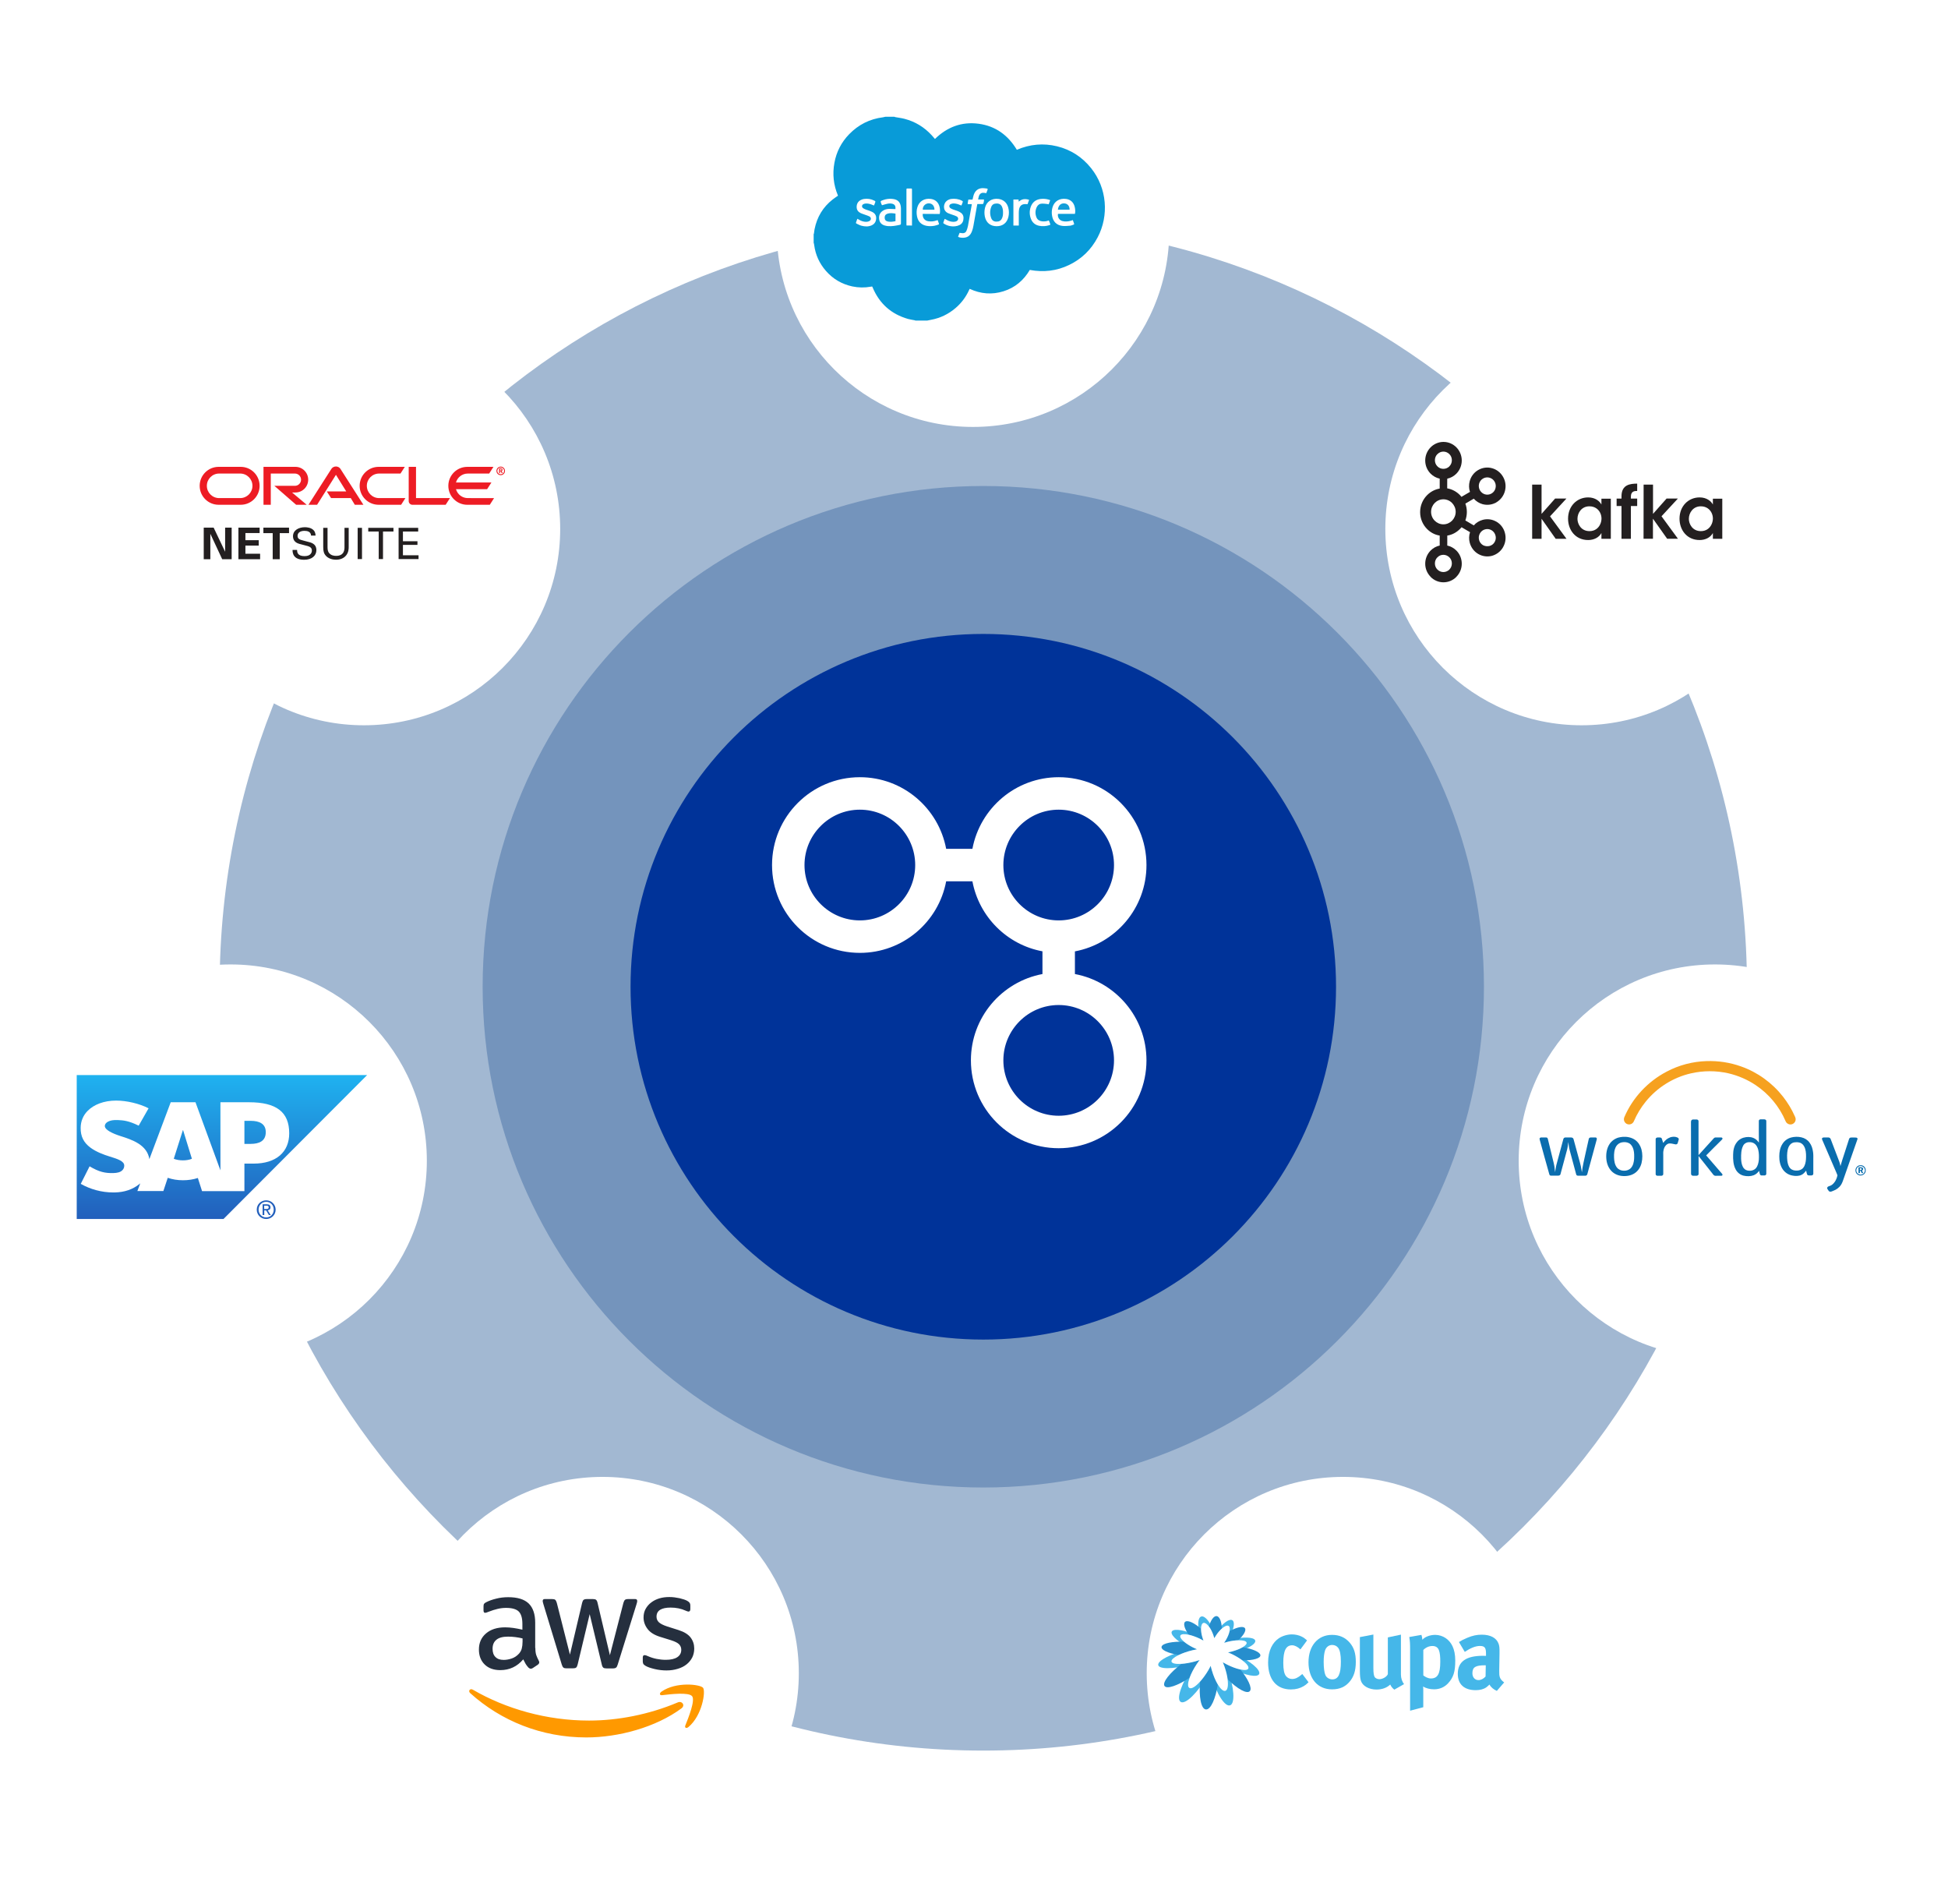 <?xml version="1.0" encoding="UTF-8"?> <svg xmlns="http://www.w3.org/2000/svg" width="568" height="555" viewBox="0 0 568 555" fill="none"><g filter="url(#filter0_d_1_1083)"><path d="M279.71 503.327C402.687 503.327 502.38 403.634 502.38 280.656C502.38 157.679 402.687 57.986 279.71 57.986C156.732 57.986 57.039 157.679 57.039 280.656C57.039 403.634 156.732 503.327 279.71 503.327Z" fill="#A2B8D2"></path></g><g filter="url(#filter1_d_1_1083)"><path d="M387.588 541C419.195 541 444.818 515.377 444.818 483.77C444.818 452.163 419.195 426.541 387.588 426.541C355.981 426.541 330.359 452.163 330.359 483.77C330.359 515.377 355.981 541 387.588 541Z" fill="white"></path></g><g filter="url(#filter2_d_1_1083)"><path d="M279.71 120.459C311.317 120.459 336.94 94.837 336.94 63.23C336.94 31.622 311.317 6 279.71 6C248.103 6 222.481 31.622 222.481 63.23C222.481 94.837 248.103 120.459 279.71 120.459Z" fill="white"></path></g><g filter="url(#filter3_d_1_1083)"><path d="M102.112 207.432C133.719 207.432 159.341 181.81 159.341 150.203C159.341 118.596 133.719 92.973 102.112 92.973C70.505 92.973 44.882 118.596 44.882 150.203C44.882 181.81 70.505 207.432 102.112 207.432Z" fill="white"></path></g><path d="M95.281 143.25H100.952L97.957 138.417L92.458 147.149H89.943L96.639 136.669C96.925 136.245 97.416 135.986 97.954 135.986C98.478 135.986 98.959 136.235 99.244 136.649L105.96 147.149H103.456L102.276 145.197H96.532L95.281 143.25ZM121.302 145.197V136.094H119.171V146.094C119.171 146.366 119.285 146.635 119.483 146.827C119.688 147.035 119.964 147.153 120.26 147.153H129.944L131.204 145.2L121.302 145.197ZM86.132 143.57C88.202 143.57 89.866 141.896 89.866 139.832C89.866 137.768 88.202 136.094 86.132 136.094H76.831V147.149H78.955V138.047H85.99C86.979 138.047 87.779 138.844 87.779 139.832C87.779 140.817 86.979 141.627 85.99 141.627L79.997 141.623L86.347 147.149H89.432L85.163 143.57H86.132ZM63.751 147.149H70.178C73.234 147.149 75.698 144.679 75.698 141.627C75.698 138.568 73.237 136.094 70.178 136.094H63.751C60.699 136.094 58.222 138.568 58.222 141.627C58.222 144.679 60.699 147.149 63.751 147.149ZM70.031 145.203H63.893C61.916 145.203 60.316 143.597 60.316 141.623C60.316 139.644 61.916 138.047 63.893 138.047H70.031C72.014 138.047 73.61 139.644 73.61 141.623C73.61 143.6 72.014 145.203 70.031 145.203ZM110.401 147.149H116.962L118.203 145.203H110.545C108.562 145.203 106.962 143.597 106.962 141.623C106.962 139.644 108.562 138.047 110.545 138.047H116.777L118.034 136.094H110.401C107.345 136.094 104.865 138.568 104.865 141.627C104.861 144.679 107.345 147.149 110.401 147.149ZM136.398 145.203C134.761 145.203 133.379 144.104 132.952 142.602H142.035L143.289 140.652H132.952C133.376 139.146 134.761 138.05 136.398 138.05H142.633L143.88 136.097H136.253C133.204 136.097 130.727 138.571 130.727 141.63C130.727 144.682 133.204 147.153 136.253 147.153H142.815L144.062 145.207L136.398 145.203ZM145.023 137.274C145.023 136.736 145.457 136.296 146.008 136.296C146.552 136.296 146.983 136.736 146.983 137.274C146.983 137.812 146.552 138.249 146.008 138.249C145.457 138.249 145.023 137.812 145.023 137.274ZM146.005 138.517C146.687 138.517 147.242 137.966 147.242 137.28C147.242 136.595 146.69 136.033 146.005 136.033C145.309 136.033 144.757 136.595 144.757 137.28C144.761 137.966 145.312 138.517 146.005 138.517ZM145.884 136.541C146.068 136.541 146.156 136.548 146.253 136.575C146.495 136.655 146.519 136.884 146.519 136.964C146.519 136.985 146.512 137.028 146.502 137.079C146.492 137.133 146.462 137.247 146.331 137.321C146.314 137.331 146.307 137.341 146.277 137.354L146.596 137.929H146.284L145.998 137.395H145.81V137.929H145.531V136.541H145.884ZM145.981 137.17C146.065 137.17 146.156 137.159 146.206 137.079C146.243 137.049 146.247 137.008 146.247 136.961C146.247 136.884 146.206 136.823 146.142 136.79C146.068 136.759 146.015 136.759 145.884 136.759H145.81V137.166L145.981 137.17Z" fill="#ED1C24"></path><path d="M65.644 160.844L62.309 153.845L62.299 153.818H59.405V163.022H61.331V155.61L64.78 162.998L64.79 163.022H67.547V153.818H65.644V160.844Z" fill="#231F20"></path><path d="M71.557 159.049H75.439V157.476H71.557V155.392H75.705V153.818H69.516V163.022H75.843V161.422H71.557V159.049Z" fill="#231F20"></path><path d="M76.8 153.818V155.419H79.513V163.022H81.567V155.419H84.276V153.818H76.8Z" fill="#231F20"></path><path d="M86.616 160.319C86.639 160.948 86.716 162.121 88.807 162.121C90.7 162.121 90.938 160.948 90.938 160.494C90.938 159.472 90.118 159.271 88.844 158.955C87.459 158.615 86.841 158.464 86.374 158.148C85.631 157.644 85.429 156.961 85.429 156.356C85.429 154.504 87.184 153.694 88.898 153.694C89.503 153.694 90.727 153.795 91.456 154.588C91.96 155.143 91.987 155.761 92.011 156.138H90.7C90.639 155.002 89.678 154.75 88.784 154.75C87.523 154.75 86.767 155.318 86.767 156.225C86.767 157.032 87.298 157.311 88.407 157.573C90.575 158.128 90.817 158.178 91.345 158.531C92.189 159.086 92.253 159.97 92.253 160.346C92.253 161.96 90.992 163.183 88.659 163.183C87.967 163.183 86.552 163.069 85.836 162.148C85.318 161.479 85.305 160.75 85.305 160.306H86.616V160.319V160.319Z" fill="#231F20"></path><path d="M95.503 153.875V159.512C95.503 160.484 95.718 160.887 95.907 161.153C96.475 161.909 97.355 162.047 97.987 162.047C100.448 162.047 100.448 160.117 100.448 159.462V153.875H101.671V159.486C101.671 159.98 101.658 160.998 100.925 161.909C100.031 163.032 98.643 163.17 97.987 163.17C97.13 163.17 95.618 162.931 94.774 161.717C94.498 161.314 94.246 160.786 94.246 159.422V153.875H95.503Z" fill="#231F20"></path><path d="M104.29 153.875H105.55V162.978H104.29V153.875Z" fill="#231F20"></path><path d="M110.428 162.978V154.948H107.376V153.875H114.727V154.948H111.675V162.978H110.428Z" fill="#231F20"></path><path d="M116.223 153.875H121.937V154.948H117.487V157.785H121.722V158.843H117.487V161.869H122.038V162.978H116.226L116.223 153.875Z" fill="#231F20"></path><g filter="url(#filter4_d_1_1083)"><path d="M496.049 391.611C527.656 391.611 553.279 365.988 553.279 334.381C553.279 302.774 527.656 277.152 496.049 277.152C464.442 277.152 438.819 302.774 438.819 334.381C438.819 365.988 464.442 391.611 496.049 391.611Z" fill="white"></path></g><g filter="url(#filter5_d_1_1083)"><path d="M63.23 391.611C94.837 391.611 120.459 365.988 120.459 334.381C120.459 302.774 94.837 277.152 63.23 277.152C31.622 277.152 6 302.774 6 334.381C6 365.988 31.622 391.611 63.23 391.611Z" fill="white"></path></g><g filter="url(#filter6_d_1_1083)"><path d="M457.167 207.432C488.774 207.432 514.396 181.81 514.396 150.203C514.396 118.596 488.774 92.973 457.167 92.973C425.56 92.973 399.937 118.596 399.937 150.203C399.937 181.81 425.56 207.432 457.167 207.432Z" fill="white"></path></g><g filter="url(#filter7_d_1_1083)"><path d="M171.69 541C203.297 541 228.92 515.377 228.92 483.77C228.92 452.163 203.297 426.541 171.69 426.541C140.083 426.541 114.461 452.163 114.461 483.77C114.461 515.377 140.083 541 171.69 541Z" fill="white"></path></g><g filter="url(#filter8_d_1_1083)"><path d="M279.71 426.636C360.332 426.636 425.69 361.279 425.69 280.656C425.69 200.034 360.332 134.676 279.71 134.676C199.088 134.676 133.73 200.034 133.73 280.656C133.73 361.279 199.088 426.636 279.71 426.636Z" fill="#7494BC"></path></g><g filter="url(#filter9_d_1_1083)"><path d="M279.71 383.51C336.514 383.51 382.564 337.461 382.564 280.656C382.564 223.851 336.514 177.802 279.71 177.802C222.905 177.802 176.855 223.851 176.855 280.656C176.855 337.461 222.905 383.51 279.71 383.51Z" fill="#003399"></path></g><path d="M313.426 283.95V277.343C325.315 275.109 334.289 264.697 334.289 252.183C334.289 238.042 322.835 226.569 308.693 226.569C296.18 226.569 285.768 235.562 283.534 247.451H275.885C273.652 235.562 263.239 226.569 250.726 226.569C236.584 226.569 225.111 238.042 225.111 252.183C225.111 266.325 236.584 277.779 250.726 277.779C263.239 277.779 273.652 268.805 275.885 256.916H283.534C285.484 267.272 293.624 275.412 303.961 277.324V283.95C292.072 286.184 283.098 296.596 283.098 309.11C283.098 323.252 294.552 334.724 308.693 334.724C322.835 334.724 334.289 323.252 334.289 309.11C334.289 296.596 325.315 286.184 313.426 283.95ZM250.726 268.313C241.828 268.313 234.577 261.081 234.577 252.183C234.577 243.286 241.828 236.035 250.726 236.035C259.623 236.035 266.855 243.286 266.855 252.183C266.855 261.081 259.623 268.313 250.726 268.313ZM292.564 252.183C292.564 243.286 299.796 236.035 308.693 236.035C317.591 236.035 324.823 243.286 324.823 252.183C324.823 261.081 317.591 268.313 308.693 268.313C299.796 268.313 292.564 261.081 292.564 252.183ZM308.693 325.259C299.796 325.259 292.564 318.008 292.564 309.11C292.564 300.212 299.796 292.981 308.693 292.981C317.591 292.981 324.823 300.212 324.823 309.11C324.823 318.008 317.591 325.259 308.693 325.259Z" fill="white"></path><path d="M22.371 313.405V355.359H65.166L107.042 313.405H22.371ZM73.97 339.211H71.265V347.234H58.914L57.689 343.402C56.388 343.836 54.908 344.066 53.351 344.066C51.743 344.066 50.238 343.81 48.911 343.351L47.635 347.209H40.056L40.898 344.96C40.796 345.037 40.694 345.139 40.592 345.216C38.703 346.723 36.33 347.566 33.421 347.618H32.987C29.619 347.618 26.327 346.698 23.545 345.114L26.123 340.003C28.904 341.664 30.665 342.022 33.013 341.971C34.238 341.945 35.131 341.715 35.692 341.128C36.05 340.77 36.228 340.31 36.228 339.825C36.254 338.496 34.365 337.883 32.043 337.167C30.155 336.58 28.037 335.788 26.378 334.561C24.413 333.105 23.469 331.291 23.52 328.736C23.545 326.87 24.234 325.184 25.51 323.881C27.348 321.99 30.308 320.84 33.855 320.84H33.88C36.917 320.84 40.643 321.709 43.322 323.089L40.439 328.148C37.504 326.717 36.024 326.589 34.34 326.513C31.839 326.385 30.588 327.279 30.563 328.225C30.537 329.4 32.911 330.473 35.156 331.188C38.55 332.262 42.888 333.718 43.552 337.908L49.779 321.326H57L64.273 341.179V321.326H72.618C80.58 321.326 84.331 324.162 84.331 330.371C84.331 335.89 80.478 339.211 73.97 339.211Z" fill="url(#paint0_linear_1_1083)"></path><path d="M53.326 329.451L50.672 337.806C51.463 338.113 52.382 338.266 53.351 338.266C54.295 338.266 55.188 338.113 55.954 337.806L53.377 329.426L53.326 329.451Z" fill="url(#paint1_linear_1_1083)"></path><path d="M73.103 326.743H71.265V333.463H73.103C75.552 333.463 77.492 332.645 77.492 330.065C77.517 327.56 75.552 326.743 73.103 326.743Z" fill="url(#paint2_linear_1_1083)"></path><path d="M78.87 351.961C78.87 351.348 78.513 351.067 77.772 351.067H76.573V354.21H77.058V352.855H77.594L78.41 354.21H78.946L78.053 352.83C78.513 352.779 78.87 352.523 78.87 351.961ZM77.032 352.447V351.476H77.67C78.002 351.476 78.334 351.552 78.334 351.936C78.334 352.421 77.977 352.447 77.568 352.447H77.032Z" fill="#225FBC"></path><path d="M77.619 349.917C76.114 349.917 74.863 351.067 74.863 352.625C74.863 354.209 76.114 355.359 77.619 355.359C79.099 355.359 80.375 354.209 80.375 352.625C80.35 351.067 79.099 349.917 77.619 349.917ZM77.619 354.899C76.369 354.899 75.399 353.928 75.399 352.625C75.399 351.348 76.369 350.351 77.619 350.351C78.844 350.351 79.814 351.322 79.814 352.625C79.814 353.954 78.844 354.899 77.619 354.899Z" fill="#225FBC"></path><path d="M156.1 480.431C156.1 481.273 156.19 481.956 156.351 482.456C156.532 482.956 156.76 483.504 157.079 484.095C157.193 484.276 157.238 484.459 157.238 484.617C157.238 484.846 157.102 485.072 156.806 485.301L155.371 486.258C155.166 486.394 154.962 486.463 154.779 486.463C154.55 486.463 154.324 486.35 154.095 486.144C153.776 485.803 153.503 485.438 153.276 485.074C153.048 484.687 152.821 484.255 152.57 483.73C150.794 485.824 148.563 486.871 145.877 486.871C143.965 486.871 142.44 486.326 141.325 485.233C140.209 484.14 139.641 482.683 139.641 480.863C139.641 478.928 140.324 477.358 141.712 476.174C143.099 474.991 144.943 474.398 147.289 474.398C148.063 474.398 148.859 474.466 149.701 474.58C150.543 474.693 151.408 474.876 152.319 475.08V473.419C152.319 471.688 151.955 470.482 151.249 469.776C150.521 469.07 149.292 468.728 147.538 468.728C146.742 468.728 145.923 468.819 145.081 469.025C144.239 469.23 143.42 469.48 142.623 469.799C142.259 469.957 141.985 470.05 141.827 470.095C141.668 470.14 141.553 470.163 141.462 470.163C141.143 470.163 140.985 469.935 140.985 469.457V468.342C140.985 467.977 141.03 467.704 141.143 467.545C141.257 467.386 141.462 467.226 141.781 467.067C142.578 466.658 143.535 466.316 144.65 466.043C145.766 465.746 146.949 465.61 148.201 465.61C150.909 465.61 152.889 466.226 154.165 467.454C155.417 468.683 156.055 470.55 156.055 473.055V480.429H156.1V480.431ZM146.859 483.891C147.61 483.891 148.384 483.755 149.203 483.481C150.022 483.207 150.751 482.707 151.366 482.024C151.73 481.592 152.004 481.114 152.14 480.567C152.276 480.021 152.368 479.361 152.368 478.587V477.63C151.708 477.471 151.002 477.334 150.275 477.243C149.548 477.152 148.84 477.107 148.134 477.107C146.609 477.107 145.494 477.403 144.743 478.017C143.991 478.63 143.627 479.497 143.627 480.635C143.627 481.705 143.901 482.501 144.469 483.047C145.014 483.615 145.813 483.889 146.859 483.889V483.891ZM165.137 486.348C164.728 486.348 164.454 486.28 164.273 486.12C164.091 485.984 163.931 485.665 163.795 485.233L158.444 467.637C158.308 467.182 158.238 466.886 158.238 466.728C158.238 466.363 158.42 466.159 158.784 466.159H161.015C161.447 466.159 161.744 466.227 161.902 466.388C162.083 466.524 162.221 466.843 162.357 467.275L166.181 482.345L169.733 467.273C169.847 466.818 169.984 466.522 170.166 466.386C170.347 466.25 170.666 466.158 171.075 466.158H172.897C173.329 466.158 173.625 466.226 173.807 466.386C173.988 466.522 174.148 466.841 174.239 467.273L177.835 482.524L181.772 467.273C181.908 466.818 182.068 466.522 182.227 466.386C182.408 466.25 182.705 466.158 183.114 466.158H185.232C185.596 466.158 185.8 466.339 185.8 466.726C185.8 466.839 185.777 466.954 185.755 467.09C185.732 467.226 185.687 467.409 185.596 467.658L180.111 485.254C179.975 485.709 179.815 486.005 179.633 486.141C179.452 486.277 179.156 486.369 178.769 486.369H176.812C176.379 486.369 176.083 486.301 175.902 486.141C175.721 485.98 175.56 485.686 175.47 485.231L171.942 470.55L168.437 485.208C168.323 485.663 168.186 485.96 168.004 486.118C167.823 486.277 167.504 486.346 167.095 486.346H165.137V486.348ZM194.388 486.963C193.204 486.963 192.021 486.828 190.883 486.554C189.744 486.28 188.857 485.986 188.265 485.644C187.9 485.438 187.649 485.212 187.559 485.006C187.468 484.8 187.423 484.574 187.423 484.368V483.207C187.423 482.73 187.604 482.501 187.946 482.501C188.082 482.501 188.219 482.524 188.355 482.569C188.491 482.615 188.697 482.705 188.924 482.798C189.697 483.139 190.539 483.413 191.428 483.594C192.338 483.776 193.227 483.868 194.137 483.868C195.571 483.868 196.687 483.617 197.461 483.117C198.235 482.616 198.644 481.888 198.644 480.954C198.644 480.316 198.438 479.793 198.029 479.361C197.619 478.928 196.845 478.541 195.73 478.177L192.429 477.152C190.768 476.629 189.537 475.855 188.786 474.831C188.035 473.828 187.648 472.713 187.648 471.529C187.648 470.573 187.853 469.731 188.263 469.002C188.673 468.274 189.22 467.636 189.901 467.135C190.585 466.612 191.358 466.226 192.268 465.952C193.178 465.678 194.135 465.565 195.137 465.565C195.637 465.565 196.162 465.588 196.662 465.656C197.185 465.724 197.665 465.814 198.142 465.907C198.597 466.02 199.029 466.135 199.439 466.271C199.849 466.407 200.167 466.544 200.396 466.68C200.715 466.862 200.941 467.045 201.079 467.249C201.215 467.43 201.285 467.681 201.285 468V469.07C201.285 469.548 201.103 469.799 200.762 469.799C200.581 469.799 200.284 469.708 199.897 469.525C198.601 468.932 197.143 468.638 195.528 468.638C194.231 468.638 193.206 468.843 192.5 469.276C191.794 469.708 191.43 470.369 191.43 471.301C191.43 471.939 191.658 472.485 192.113 472.917C192.568 473.349 193.41 473.781 194.618 474.168L197.849 475.193C199.488 475.716 200.671 476.445 201.377 477.379C202.083 478.313 202.425 479.382 202.425 480.565C202.425 481.545 202.219 482.432 201.832 483.206C201.422 483.979 200.875 484.663 200.171 485.208C199.465 485.776 198.623 486.188 197.644 486.482C196.619 486.801 195.549 486.96 194.388 486.96V486.963Z" fill="#252F3E"></path><path d="M198.688 498.026C191.198 503.558 180.318 506.493 170.962 506.493C157.852 506.493 146.038 501.644 137.114 493.587C136.408 492.949 137.046 492.084 137.887 492.584C147.538 498.185 159.445 501.577 171.759 501.577C180.067 501.577 189.195 499.846 197.595 496.295C198.846 495.727 199.916 497.114 198.688 498.026ZM201.806 494.476C200.849 493.247 195.477 493.883 193.042 494.179C192.314 494.27 192.2 493.634 192.861 493.154C197.14 490.15 204.175 491.014 204.994 492.016C205.813 493.041 204.765 500.074 200.76 503.443C200.145 503.966 199.554 503.694 199.828 503.011C200.737 500.757 202.765 495.682 201.808 494.476H201.806Z" fill="#FF9900"></path><path d="M422.615 132.389C422.162 131.936 421.544 131.647 420.864 131.647C420.184 131.647 419.565 131.936 419.133 132.389H419.112C418.659 132.843 418.391 133.461 418.391 134.161C418.391 134.862 418.659 135.48 419.112 135.934L419.133 135.954C419.565 136.408 420.184 136.676 420.864 136.676C421.544 136.676 422.162 136.408 422.615 135.954V135.934C423.069 135.48 423.337 134.862 423.337 134.161C423.337 133.461 423.069 132.843 422.615 132.389ZM420.864 166.764C421.544 166.764 422.162 166.476 422.615 166.043V166.022C423.069 165.569 423.337 164.951 423.337 164.25C423.337 163.549 423.069 162.931 422.615 162.478C422.162 162.024 421.544 161.736 420.864 161.736C420.184 161.736 419.565 162.004 419.133 162.478H419.112C418.659 162.931 418.391 163.549 418.391 164.25C418.391 164.951 418.659 165.569 419.112 166.022L419.133 166.043C419.565 166.476 420.184 166.764 420.864 166.764ZM434.321 159.16C434.939 158.995 435.496 158.603 435.825 157.985L435.867 157.903C436.176 157.325 436.217 156.666 436.052 156.089C435.887 155.471 435.496 154.914 434.898 154.564L434.857 154.543C434.28 154.214 433.62 154.152 433.023 154.317C432.404 154.481 431.848 154.894 431.518 155.491C431.168 156.089 431.106 156.769 431.271 157.408C431.436 158.026 431.827 158.583 432.425 158.933C433.023 159.242 433.703 159.304 434.321 159.16ZM423.399 146.63C422.76 145.97 421.853 145.558 420.864 145.558C419.874 145.558 418.988 145.97 418.329 146.63C417.69 147.289 417.278 148.196 417.278 149.206C417.278 150.216 417.669 151.122 418.329 151.782C418.968 152.441 419.874 152.853 420.864 152.853C421.853 152.853 422.739 152.441 423.399 151.782C424.037 151.122 424.45 150.216 424.45 149.206C424.45 148.196 424.037 147.289 423.399 146.63ZM421.977 142.364C423.419 142.611 424.697 143.312 425.686 144.321C425.851 144.486 425.995 144.651 426.139 144.837L428.613 143.394C428.283 142.384 428.262 141.313 428.53 140.303C428.88 138.963 429.725 137.768 431.003 137.026L431.044 137.005C432.301 136.284 433.744 136.119 435.042 136.49C436.361 136.841 437.536 137.727 438.278 139.025C439.02 140.323 439.164 141.787 438.814 143.126C438.463 144.466 437.618 145.661 436.341 146.424L436.011 146.63H435.97C434.795 147.207 433.497 147.289 432.301 146.98C431.333 146.712 430.426 146.156 429.725 145.373L427.273 146.815C427.561 147.578 427.706 148.402 427.706 149.268C427.706 150.133 427.541 150.957 427.273 151.72L429.725 153.163C430.426 152.359 431.333 151.823 432.301 151.555C433.62 151.184 435.063 151.349 436.341 152.091L436.423 152.132C437.66 152.895 438.484 154.069 438.814 155.388C439.164 156.707 439.02 158.191 438.278 159.489L438.237 159.572C437.495 160.829 436.341 161.653 435.063 162.024C433.744 162.375 432.301 162.23 431.024 161.488C429.746 160.746 428.901 159.531 428.551 158.212C428.283 157.222 428.303 156.151 428.633 155.141L426.16 153.698C426.016 153.863 425.872 154.049 425.707 154.193C424.717 155.203 423.44 155.903 421.997 156.13V159.036C423.028 159.263 423.934 159.778 424.656 160.499C425.624 161.468 426.222 162.828 426.222 164.332C426.222 165.816 425.624 167.176 424.656 168.145V168.166C423.687 169.155 422.348 169.752 420.884 169.752C419.421 169.752 418.102 169.155 417.134 168.166V168.145C416.165 167.156 415.567 165.816 415.567 164.332C415.567 162.849 416.165 161.488 417.134 160.499C417.855 159.778 418.762 159.242 419.792 159.036V156.13C418.349 155.903 417.072 155.203 416.083 154.193C414.846 152.936 414.083 151.205 414.083 149.288C414.083 147.372 414.846 145.64 416.083 144.383C417.072 143.373 418.349 142.673 419.792 142.425V139.54C418.782 139.314 417.855 138.798 417.134 138.077C416.165 137.088 415.567 135.748 415.567 134.244C415.567 132.76 416.165 131.4 417.134 130.411C418.102 129.422 419.442 128.824 420.884 128.824C422.348 128.824 423.687 129.422 424.656 130.411C425.624 131.4 426.222 132.76 426.222 134.244C426.222 135.728 425.624 137.088 424.656 138.077C423.934 138.798 423.028 139.334 421.997 139.54C421.977 139.478 421.977 142.364 421.977 142.364ZM435.805 140.426L435.784 140.385C435.455 139.808 434.898 139.417 434.3 139.252C433.682 139.087 433.023 139.149 432.425 139.499C431.827 139.849 431.436 140.406 431.271 141.024C431.106 141.642 431.189 142.343 431.518 142.941L431.539 142.961C431.889 143.559 432.425 143.951 433.023 144.115C433.641 144.28 434.3 144.218 434.898 143.868L434.939 143.847C435.516 143.497 435.908 142.941 436.052 142.343C436.217 141.704 436.155 141.024 435.805 140.426Z" fill="#231F20"></path><path d="M446.748 141.271H449.489V149.803L453.446 145.331H456.743L451.962 150.525L456.764 157.078H453.611L449.489 151.225V157.078H446.748V141.271Z" fill="#231F20"></path><path d="M459.958 151.267C459.958 152.73 460.988 154.832 463.461 154.832C464.987 154.832 465.996 154.028 466.532 152.956C466.8 152.441 466.924 151.885 466.965 151.308C466.986 150.751 466.882 150.174 466.656 149.659C466.182 148.546 465.11 147.598 463.441 147.598C461.215 147.598 459.958 149.432 459.958 151.267C459.958 151.267 459.958 151.246 459.958 151.267ZM469.685 157.078H466.944V155.388C466.202 156.748 464.677 157.429 463.07 157.429C459.381 157.429 457.217 154.502 457.217 151.205C457.217 147.516 459.834 145.002 463.07 145.002C465.172 145.002 466.45 146.135 466.944 147.083V145.373H469.685V157.078Z" fill="#231F20"></path><path d="M472.797 147.516H471.375V145.352H472.797V144.692C472.797 141.21 475.394 141.004 477.372 140.983V143.126C476.672 143.126 475.538 143.126 475.538 144.775V145.352H477.372V147.516H475.538V157.078H472.797V147.516Z" fill="#231F20"></path><path d="M479.248 141.271H481.989V149.803L485.945 145.331H489.243L484.462 150.504L489.263 157.058H486.11L481.968 151.205V157.058H479.227L479.248 141.271Z" fill="#231F20"></path><path d="M492.437 151.267C492.437 152.73 493.468 154.832 495.941 154.832C497.466 154.832 498.475 154.028 499.011 152.956C499.279 152.441 499.403 151.885 499.444 151.308C499.465 150.751 499.362 150.174 499.135 149.659C498.661 148.546 497.589 147.598 495.92 147.598C493.715 147.598 492.437 149.432 492.437 151.267C492.437 151.267 492.437 151.246 492.437 151.267ZM502.185 157.078H499.444V155.388C498.702 156.748 497.177 157.429 495.57 157.429C491.881 157.429 489.717 154.502 489.717 151.205C489.717 147.516 492.334 145.002 495.57 145.002C497.672 145.002 498.949 146.135 499.444 147.083V145.373H502.185V157.078Z" fill="#231F20"></path><path d="M497.583 309.328C500.991 309.214 504.399 309.726 507.598 310.861C512.425 312.546 516.723 315.651 519.884 319.683C521.266 321.444 522.44 323.375 523.349 325.439C523.519 325.779 523.633 326.158 523.557 326.556C523.444 327.199 522.895 327.71 522.251 327.786C521.588 327.881 520.888 327.464 520.642 326.84C518.843 322.58 515.738 318.869 511.895 316.314C509.51 314.723 506.841 313.569 504.039 312.906C500.442 312.073 496.656 312.073 493.04 312.906C487.89 314.08 483.195 317.033 479.864 321.141C478.463 322.864 477.289 324.795 476.418 326.84C476.229 327.313 475.793 327.691 475.282 327.767C474.79 327.862 474.26 327.691 473.919 327.332C473.503 326.915 473.389 326.272 473.597 325.741C476.002 320.043 480.488 315.254 485.978 312.395C489.537 310.502 493.532 309.461 497.564 309.328H497.583Z" fill="#F6A11F"></path><path d="M493.097 326.877C493.078 326.574 493.362 326.366 493.627 326.347C493.987 326.347 494.346 326.347 494.706 326.347C494.952 326.347 495.255 326.518 495.255 326.802C495.255 330.115 495.255 333.447 495.255 336.741C496.599 335.245 497.962 333.768 499.306 332.273C499.571 332.008 499.78 331.61 500.196 331.591C500.764 331.572 501.313 331.591 501.862 331.591C502.07 331.572 502.316 331.762 502.241 332.008C502.146 332.178 501.994 332.311 501.862 332.443C500.404 333.901 498.928 335.34 497.489 336.816C498.89 338.426 500.272 340.035 501.654 341.644C501.843 341.871 502.07 342.06 502.222 342.325C502.335 342.515 502.146 342.761 501.938 342.761C501.483 342.78 501.01 342.761 500.556 342.761C500.329 342.761 500.045 342.799 499.836 342.666C499.609 342.534 499.458 342.306 499.306 342.098C497.962 340.413 496.637 338.691 495.274 337.006C495.274 338.672 495.274 340.338 495.274 342.004C495.274 342.193 495.312 342.42 495.141 342.571C494.876 342.837 494.479 342.742 494.138 342.761C493.854 342.761 493.494 342.818 493.248 342.59C493.116 342.477 493.078 342.306 493.078 342.155C493.059 337.062 493.059 331.97 493.059 326.877H493.097Z" fill="#0A6DAE"></path><path d="M486.982 331.553C487.663 331.345 488.42 331.288 489.083 331.591C489.31 331.705 489.594 331.932 489.481 332.216C489.367 332.576 489.291 332.935 489.159 333.295C489.064 333.56 488.78 333.636 488.515 333.598C487.947 333.503 487.398 333.314 486.83 333.333C486.433 333.333 486.073 333.541 485.789 333.825C485.353 334.261 485.126 334.866 485.032 335.453C484.937 335.889 484.975 336.324 484.975 336.76V342.25C484.994 342.553 484.691 342.761 484.407 342.761C484.028 342.761 483.669 342.761 483.29 342.761C483.025 342.761 482.722 342.553 482.76 342.25V332.084C482.741 331.743 483.12 331.572 483.404 331.591C483.763 331.61 484.274 331.478 484.52 331.856C484.71 332.292 484.786 332.746 484.956 333.182C485.467 332.481 486.13 331.856 486.982 331.572V331.553Z" fill="#0A6DAE"></path><path d="M448.949 331.819C449.062 331.705 449.176 331.572 449.346 331.591C449.857 331.591 450.35 331.591 450.861 331.591C451.126 331.591 451.296 331.819 451.334 332.065C451.826 334.09 452.318 336.116 452.811 338.123C452.962 338.747 453.132 339.372 453.227 339.997C453.322 340.565 453.341 341.152 453.435 341.72C453.568 340.906 453.663 340.092 453.89 339.296C454.533 336.892 455.177 334.469 455.84 332.065C455.896 331.781 456.143 331.591 456.427 331.591C456.994 331.591 457.562 331.591 458.111 331.591C458.414 331.591 458.736 331.762 458.812 332.065C459.304 333.825 459.777 335.586 460.251 337.347C460.535 338.482 460.932 339.599 461.084 340.773C461.122 341.095 461.178 341.417 461.254 341.739C461.443 339.902 461.917 338.123 462.295 336.305C462.617 334.867 462.939 333.428 463.261 332.008C463.299 331.724 463.62 331.572 463.885 331.591C464.34 331.591 464.794 331.591 465.249 331.591C465.514 331.591 465.684 331.894 465.589 332.14C464.681 335.51 463.753 338.88 462.844 342.25C462.787 342.515 462.56 342.742 462.276 342.742C461.576 342.761 460.875 342.742 460.156 342.742C459.891 342.742 459.645 342.628 459.588 342.363C458.944 340.035 458.339 337.725 457.714 335.397C457.487 334.583 457.392 333.75 457.297 332.917C457.184 333.655 457.127 334.412 456.938 335.132C456.294 337.517 455.65 339.902 455.007 342.288C454.931 342.666 454.496 342.742 454.174 342.723C453.511 342.723 452.867 342.723 452.205 342.723C451.978 342.723 451.788 342.534 451.75 342.326C450.785 338.956 449.876 335.586 448.949 332.235C448.911 332.103 448.93 331.951 448.911 331.8L448.949 331.819Z" fill="#0A6DAE"></path><path d="M531.698 331.592C532.19 331.592 532.663 331.592 533.137 331.592C533.421 331.592 533.705 331.8 533.799 332.084C534.632 334.242 535.446 336.4 536.279 338.577C536.45 339.013 536.563 339.467 536.639 339.94C536.98 338.653 537.434 337.403 537.832 336.135C538.267 334.772 538.721 333.39 539.157 332.027C539.214 331.8 539.441 331.629 539.687 331.61C540.066 331.573 540.463 331.61 540.861 331.61C541.088 331.61 541.372 331.592 541.542 331.781C541.656 331.876 541.637 332.046 541.58 332.159C540.255 335.927 538.949 339.694 537.623 343.48C537.396 344.105 537.207 344.768 536.847 345.336C536.317 346.188 535.465 346.812 534.519 347.153C534.178 347.267 533.856 347.494 533.496 347.361C533.25 347.305 533.156 347.04 533.004 346.85C532.909 346.68 532.72 346.509 532.777 346.301C532.796 346.093 532.966 345.923 533.175 345.847C533.572 345.714 533.989 345.563 534.31 345.279C535.087 344.616 535.579 343.632 535.768 342.629C535.636 342.193 535.408 341.777 535.238 341.341C533.989 338.407 532.72 335.472 531.452 332.557C531.376 332.368 531.262 332.178 531.244 331.97C531.244 331.724 531.509 331.61 531.698 331.61V331.592Z" fill="#0A6DAE"></path><path d="M473.2 331.402C474.449 331.326 475.755 331.591 476.778 332.311C477.686 332.973 478.311 333.958 478.614 335.056C478.955 336.343 478.955 337.725 478.652 339.012C478.368 340.205 477.667 341.341 476.626 342.022C475.509 342.761 474.108 342.95 472.802 342.799C471.685 342.666 470.606 342.174 469.83 341.341C468.921 340.375 468.467 339.069 468.372 337.763C468.259 336.324 468.486 334.791 469.281 333.56C469.868 332.632 470.814 331.951 471.874 331.629C472.31 331.515 472.783 331.44 473.238 331.402H473.2ZM472.916 333.011C472.234 333.144 471.609 333.579 471.25 334.166C470.663 335.15 470.587 336.343 470.625 337.46C470.663 338.463 470.833 339.561 471.477 340.375C471.969 340.981 472.764 341.303 473.521 341.284C474.26 341.303 475.036 341.057 475.547 340.489C476.191 339.788 476.399 338.804 476.475 337.895C476.513 336.987 476.532 336.059 476.304 335.188C476.115 334.45 475.718 333.693 475.055 333.295C474.43 332.935 473.654 332.879 472.935 333.011H472.916Z" fill="#0A6DAE"></path><path d="M512.842 326.745C512.842 326.48 513.088 326.31 513.334 326.31C513.694 326.291 514.073 326.31 514.451 326.31C514.735 326.31 515.057 326.518 515.019 326.821V342.174C515.038 342.439 514.792 342.647 514.527 342.666C514.243 342.666 513.94 342.666 513.637 342.666C513.429 342.666 513.221 342.515 513.164 342.326C513.05 341.985 512.994 341.644 512.918 341.322C512.501 341.89 511.99 342.363 511.328 342.609C510.4 342.95 509.359 342.95 508.393 342.723C507.428 342.496 506.595 341.833 506.122 340.962C505.383 339.637 505.307 338.066 505.345 336.589C505.364 335.321 505.61 333.996 506.443 332.973C507.068 332.121 508.09 331.629 509.113 331.497C510.078 331.364 511.119 331.516 511.915 332.103C512.293 332.368 512.596 332.727 512.861 333.087C512.823 330.967 512.842 328.865 512.842 326.783V326.745ZM509.908 332.954C509.226 332.992 508.564 333.39 508.261 334.015C507.674 335.169 507.655 336.514 507.674 337.763C507.712 338.596 507.806 339.448 508.204 340.186C508.469 340.697 508.942 341.095 509.491 341.209C510.343 341.417 511.347 341.246 511.971 340.565C512.558 339.902 512.748 338.975 512.842 338.142C512.899 337.157 512.899 336.154 512.672 335.207C512.501 334.564 512.217 333.92 511.706 333.485C511.214 333.068 510.533 332.898 509.908 332.973V332.954Z" fill="#0A6DAE"></path><path d="M522.232 331.61C523.217 331.345 524.277 331.326 525.261 331.554C526.189 331.762 527.06 332.292 527.609 333.068C528.215 333.844 528.517 334.829 528.65 335.813C528.764 336.57 528.726 337.328 528.726 338.085V342.174C528.726 342.344 528.631 342.477 528.499 342.572C528.271 342.704 527.987 342.647 527.741 342.666C527.457 342.666 527.079 342.685 526.927 342.382C526.776 342.023 526.738 341.644 526.643 341.265C526.265 341.72 525.867 342.212 525.318 342.477C524.466 342.893 523.482 342.874 522.573 342.685C521.456 342.477 520.453 341.814 519.809 340.868C519.071 339.77 518.787 338.407 518.806 337.1C518.806 335.813 519.033 334.507 519.771 333.409C520.339 332.519 521.248 331.875 522.251 331.61H522.232ZM523.179 333.011C522.838 333.068 522.497 333.219 522.232 333.428C521.683 333.863 521.399 334.545 521.248 335.207C521.04 336.267 521.04 337.347 521.153 338.407C521.267 339.183 521.456 340.035 522.024 340.603C522.497 341.095 523.198 341.265 523.86 341.246C524.561 341.265 525.318 341.019 525.772 340.451C526.34 339.77 526.511 338.842 526.586 337.971C526.643 336.949 526.643 335.908 526.359 334.923C526.17 334.318 525.848 333.693 525.28 333.333C524.693 332.954 523.898 332.917 523.198 333.03L523.179 333.011Z" fill="#0A6DAE"></path><path d="M542.148 339.713C542.489 339.656 542.849 339.656 543.151 339.807C543.682 340.035 544.06 340.622 544.003 341.208C544.041 341.909 543.454 342.534 542.773 342.647C542.016 342.818 541.183 342.269 541.05 341.492C540.861 340.735 541.391 339.883 542.148 339.713V339.713ZM542.072 340.016C541.504 340.224 541.164 340.868 541.296 341.454C541.448 342.136 542.243 342.609 542.905 342.363C543.511 342.174 543.909 341.473 543.719 340.849C543.549 340.167 542.735 339.732 542.072 340.016V340.016Z" fill="#0A6DAE"></path><path d="M541.882 340.3C542.299 340.319 542.734 340.205 543.113 340.432C543.397 340.64 543.264 341.133 542.924 341.227C543.018 341.473 543.151 341.72 543.283 341.966C543.132 341.966 542.98 341.966 542.829 341.966C542.715 341.738 542.621 341.511 542.507 341.284H542.318V341.966H541.901C541.901 341.398 541.882 340.83 541.901 340.281L541.882 340.3ZM542.299 340.565V341.057C542.431 341.057 542.583 341.057 542.715 341.019C542.848 340.962 542.829 340.811 542.81 340.678C542.678 340.546 542.469 340.584 542.299 340.565V340.565Z" fill="#0A6DAE"></path><path d="M380.126 491.545C379.054 492.171 377.857 492.505 376.395 492.505C372.191 492.505 369.755 489.582 369.755 484.64C369.755 481.118 371.091 478.793 372.887 477.582C373.903 476.9 375.393 476.454 376.674 476.454C377.69 476.454 378.79 476.691 379.625 477.136C380.196 477.429 380.46 477.637 381.115 478.208L379.179 480.825C378.372 480.074 377.509 479.628 376.771 479.628C374.989 479.628 374.182 481.173 374.182 484.751C374.182 486.742 374.446 487.939 374.961 488.593C375.379 489.136 376.061 489.457 376.743 489.457C377.662 489.457 378.497 489.067 379.486 488.204L379.722 487.995L381.546 490.403C380.934 491.016 380.655 491.225 380.126 491.545Z" fill="#45B7E9"></path><path d="M393.421 490.361C392.252 491.67 390.734 492.477 388.381 492.477C384.233 492.477 381.532 489.373 381.532 484.584C381.532 479.781 384.275 476.593 388.381 476.593C390.553 476.593 392.252 477.345 393.574 478.89C394.799 480.324 395.328 481.995 395.328 484.459C395.328 487.076 394.73 488.872 393.421 490.361ZM390.163 480.338C389.774 479.837 389.147 479.531 388.437 479.531C387.491 479.531 386.711 480.129 386.377 481.076C386.112 481.883 385.959 482.955 385.959 484.473C385.959 486.227 386.14 487.549 386.46 488.315C386.822 489.15 387.713 489.568 388.493 489.568C390.219 489.568 390.971 488.023 390.971 484.417C390.971 482.371 390.706 481.02 390.163 480.338Z" fill="#45B7E9"></path><path d="M406.563 492.561C406.062 492.199 405.644 491.698 405.365 491.071C404.377 492.032 402.957 492.533 401.342 492.533C399.198 492.533 397.347 491.517 396.846 490.055C396.609 489.373 396.512 488.566 396.512 487.02V477.248L400.451 476.496V486.296C400.451 487.661 400.577 488.385 400.785 488.802C400.994 489.22 401.593 489.512 402.191 489.512C403.18 489.512 404.363 488.802 404.669 488.051V477.331L408.484 476.524V488.176C408.484 489.192 408.818 490.236 409.403 490.946L406.563 492.561Z" fill="#45B7E9"></path><path d="M422.21 490.737C421.166 491.837 419.802 492.464 418.131 492.464C416.934 492.464 415.806 492.171 414.943 491.656C414.999 492.018 414.999 492.464 414.999 492.909V497.684L411.157 498.7V481.062C411.157 479.071 411.129 478.5 410.92 477.22L414.47 476.593C414.623 477.136 414.707 477.554 414.734 478.027C415.417 477.192 416.934 476.593 418.493 476.593C419.565 476.593 420.665 476.955 421.5 477.512C423.129 478.612 424.326 480.575 424.326 484.097C424.326 487.368 423.783 489.039 422.21 490.737ZM419.579 481.118C419.287 480.282 418.66 479.837 417.672 479.837C416.683 479.837 415.737 480.255 415.013 480.992V488.412C415.556 488.858 416.419 489.303 417.212 489.303C419.175 489.303 419.955 487.967 419.955 484.473C419.969 483.025 419.858 481.856 419.579 481.118Z" fill="#45B7E9"></path><path d="M436.452 492.923C435.533 492.533 434.698 491.851 434.308 491.071C434.015 491.364 433.681 491.67 433.389 491.879C432.637 492.422 431.565 492.714 430.312 492.714C426.916 492.714 425.064 490.988 425.064 487.939C425.064 484.361 427.542 482.691 432.401 482.691C432.693 482.691 432.971 482.691 433.292 482.719V482.092C433.292 480.394 432.957 479.823 431.51 479.823C430.229 479.823 428.739 480.449 427.097 481.549L425.398 478.681C426.206 478.18 426.804 477.874 427.876 477.428C429.366 476.802 430.647 476.537 432.053 476.537C434.614 476.537 436.368 477.498 436.967 479.196C437.176 479.823 437.259 480.296 437.231 481.939L437.148 487.062C437.12 488.733 437.231 489.443 438.582 490.459L436.452 492.923ZM433.055 485.461C430.285 485.461 429.324 485.962 429.324 487.786C429.324 488.983 430.076 489.777 431.078 489.777C431.83 489.777 432.568 489.387 433.166 488.733L433.222 485.461H433.055V485.461Z" fill="#45B7E9"></path><path d="M360.817 482.496C360.302 482.245 359.801 482.023 359.314 481.828C359.801 481.73 360.302 481.605 360.803 481.466C364.27 480.519 366.469 479.029 365.94 478.111C365.425 477.234 362.502 477.136 359.202 477.902C358.729 478.013 358.27 478.138 357.824 478.278C358.061 477.944 358.284 477.582 358.492 477.22C359.885 474.77 360.149 472.667 359.23 472.278C358.325 471.888 356.446 473.252 354.859 475.563C354.622 475.911 354.4 476.259 354.205 476.607C354.093 476.231 353.982 475.841 353.829 475.452C352.882 472.848 351.379 471.053 350.362 471.22C349.332 471.387 349.054 473.531 349.806 476.273C349.917 476.677 350.056 477.08 350.195 477.47C349.792 477.234 349.36 477.011 348.901 476.802C345.713 475.271 342.594 474.686 341.787 475.466C340.966 476.273 342.915 478.306 346.297 480.004C346.785 480.241 347.258 480.463 347.745 480.672C347.188 480.77 346.618 480.881 346.019 481.034C341.536 482.078 337.68 483.999 337.708 485.294C337.75 486.644 341.996 486.63 346.812 485.308C347.453 485.127 348.065 484.946 348.65 484.751C348.274 485.224 347.912 485.726 347.536 486.282C344.585 490.57 342.887 495.303 344.279 496.139C345.685 496.988 349.346 493.285 351.977 488.663C352.311 488.078 352.604 487.508 352.868 486.965C352.98 487.535 353.133 488.148 353.3 488.774C354.664 493.689 357.212 497.754 358.715 497.113C360.191 496.501 359.801 491.781 358.13 487.215C357.922 486.63 357.699 486.074 357.462 485.559C357.95 485.851 358.479 486.143 359.035 486.422C363.1 488.468 366.817 489.15 367.179 487.925C367.513 486.728 364.604 484.306 360.817 482.496Z" fill="#45B7E9"></path><path d="M349.806 483.93C349.374 484.083 348.915 484.222 348.427 484.347C346.993 484.737 345.629 484.96 344.488 485.044C341.174 487.605 338.877 490.389 339.532 491.461C340.172 492.533 343.402 491.378 346.882 489.095C347.314 487.883 348.052 486.463 348.984 485.071C349.263 484.654 349.541 484.278 349.806 483.93Z" fill="#268ECD"></path><path d="M349.054 480.798C348.678 480.644 348.302 480.463 347.926 480.283C346.826 479.74 345.922 479.141 345.267 478.584C341.912 478.487 339.128 479.016 338.724 479.948C338.321 480.895 340.464 481.925 343.708 482.468C344.794 481.939 346.2 481.452 347.731 481.076C348.177 480.965 348.622 480.867 349.054 480.798Z" fill="#268ECD"></path><path d="M350.919 478.264C350.808 477.958 350.697 477.637 350.599 477.303C350.335 476.371 350.209 475.521 350.209 474.825C348.358 473.183 346.506 472.292 345.699 472.695C344.891 473.099 345.281 474.658 346.604 476.552C347.564 476.76 348.72 477.164 349.889 477.721C350.251 477.902 350.599 478.083 350.919 478.264Z" fill="#268ECD"></path><path d="M356.947 478.904C357.295 478.793 357.671 478.695 358.047 478.598C359.133 478.333 360.163 478.194 361.04 478.166C362.794 476.565 363.546 475.076 362.892 474.519C362.265 474.004 360.511 474.408 358.52 475.507C358.381 476.217 358.033 477.094 357.49 478.041C357.309 478.347 357.128 478.626 356.947 478.904Z" fill="#268ECD"></path><path d="M353.035 485.586C352.84 485.99 352.618 486.408 352.367 486.825C351.615 488.12 350.752 489.303 349.917 490.208C349.541 494.538 350.181 498.269 351.657 498.338C353.063 498.408 354.469 495.081 355.096 491.016C354.441 489.944 353.829 488.51 353.369 486.923C353.244 486.463 353.133 486.018 353.035 485.586Z" fill="#268ECD"></path><path d="M354.079 477.568C354.233 477.289 354.414 476.997 354.608 476.719C355.137 475.925 355.722 475.257 356.265 474.784C356.209 472.695 355.597 471.22 354.762 471.122C353.94 471.025 353.049 472.25 352.506 474.143C352.98 474.77 353.439 475.619 353.787 476.621C353.899 476.941 353.996 477.248 354.079 477.568Z" fill="#268ECD"></path><path d="M367.5 482.468C367.36 481.577 365.216 480.672 362.363 480.185C361.611 480.63 360.525 481.076 359.244 481.424C358.841 481.535 358.451 481.619 358.061 481.702C358.437 481.855 358.827 482.022 359.23 482.217C360.386 482.774 361.43 483.415 362.251 484.027C365.439 484.069 367.653 483.428 367.5 482.468Z" fill="#268ECD"></path><path d="M356.571 484.556C356.738 484.946 356.905 485.364 357.059 485.795C357.532 487.104 357.838 488.412 357.977 489.554C360.79 492.352 363.616 493.939 364.437 492.979C365.189 492.101 363.88 489.387 361.611 486.63C360.525 486.394 359.161 485.907 357.755 485.197C357.351 485.002 356.947 484.779 356.571 484.556Z" fill="#268ECD"></path><path d="M362.251 484.027C361.43 483.415 360.386 482.774 359.23 482.217C358.827 482.022 358.437 481.855 358.061 481.702C358.451 481.619 358.84 481.535 359.244 481.424C360.539 481.076 361.611 480.63 362.363 480.185C363.226 479.67 363.657 479.141 363.448 478.751C363.226 478.333 362.307 478.125 361.026 478.166C360.149 478.194 359.119 478.333 358.033 478.598C357.657 478.695 357.281 478.793 356.933 478.904C357.128 478.626 357.309 478.347 357.476 478.055C358.019 477.108 358.367 476.231 358.506 475.521C358.673 474.714 358.562 474.129 358.172 473.948C357.741 473.753 357.031 474.087 356.251 474.769C355.708 475.257 355.123 475.911 354.594 476.705C354.4 476.983 354.233 477.275 354.065 477.554C353.982 477.247 353.885 476.927 353.773 476.621C353.411 475.619 352.966 474.756 352.492 474.143C351.949 473.433 351.393 473.029 350.961 473.099C350.474 473.182 350.209 473.837 350.195 474.825C350.195 475.521 350.307 476.37 350.585 477.303C350.683 477.637 350.794 477.957 350.905 478.264C350.585 478.083 350.237 477.902 349.875 477.721C348.706 477.164 347.564 476.76 346.59 476.551C345.448 476.301 344.571 476.329 344.251 476.677C343.889 477.066 344.307 477.79 345.239 478.584C345.894 479.141 346.799 479.725 347.898 480.282C348.274 480.477 348.65 480.644 349.026 480.797C348.594 480.867 348.149 480.964 347.703 481.076C346.172 481.438 344.766 481.939 343.68 482.468C342.358 483.108 341.522 483.79 341.578 484.319C341.634 484.918 342.789 485.155 344.474 485.043C345.601 484.974 346.966 484.737 348.413 484.347C348.901 484.222 349.36 484.083 349.792 483.93C349.513 484.278 349.249 484.668 348.97 485.071C348.038 486.463 347.3 487.883 346.868 489.094C346.325 490.598 346.242 491.753 346.812 492.074C347.439 492.436 348.636 491.642 349.903 490.236C350.738 489.317 351.587 488.148 352.353 486.853C352.604 486.422 352.826 486.004 353.021 485.614C353.105 486.046 353.216 486.491 353.355 486.951C353.815 488.538 354.441 489.972 355.082 491.043C355.875 492.352 356.711 493.118 357.323 492.895C357.991 492.644 358.172 491.322 357.95 489.582C357.81 488.454 357.49 487.146 357.031 485.823C356.878 485.391 356.711 484.974 356.543 484.584C356.919 484.807 357.323 485.029 357.741 485.238C359.147 485.948 360.497 486.436 361.597 486.672C362.892 486.951 363.81 486.881 363.991 486.394C364.2 485.823 363.476 484.946 362.251 484.027Z" fill="white"></path><path d="M237.246 70.751C237.246 69.912 237.246 69.088 237.246 68.249C237.276 68.175 237.336 68.115 237.336 68.04C237.396 67.635 237.426 67.216 237.516 66.796C238.22 63.276 239.958 60.37 242.789 58.153C243.283 57.764 243.808 57.419 244.332 57.06C244.332 57.03 244.332 57 244.317 56.97C243.029 53.899 242.699 50.723 243.298 47.472C243.882 44.252 245.335 41.465 247.597 39.129C250.324 36.327 253.619 34.665 257.514 34.185C257.739 34.155 257.948 34.081 258.158 34.035C259.027 34.035 259.881 34.035 260.75 34.035C260.855 34.066 260.944 34.11 261.049 34.14C261.933 34.305 262.847 34.41 263.716 34.635C266.847 35.444 269.498 37.062 271.685 39.443C272 39.788 272.299 40.147 272.614 40.507C276.179 37.032 280.403 35.414 285.347 36.073C290.29 36.732 293.93 39.413 296.492 43.668C300.297 42.035 304.221 41.675 308.221 42.649C312.25 43.638 315.561 45.795 318.153 49.03C322.781 54.813 323.41 62.827 320.055 69.193C318.168 72.773 315.396 75.485 311.741 77.237C308.086 79.005 304.251 79.424 300.267 78.691C298.484 81.716 295.967 83.859 292.612 84.907C289.241 85.971 285.946 85.686 282.74 84.203C282.68 84.323 282.62 84.428 282.575 84.533C281.647 86.57 280.343 88.323 278.651 89.776C276.553 91.573 274.157 92.742 271.43 93.236C271.056 93.296 270.681 93.386 270.322 93.461C269.198 93.461 268.075 93.461 266.951 93.461C266.876 93.431 266.802 93.386 266.727 93.371C266.083 93.236 265.423 93.161 264.779 92.981C259.896 91.588 256.451 88.547 254.473 83.859C254.428 83.739 254.368 83.634 254.323 83.529C254.248 83.529 254.219 83.529 254.174 83.529C254.084 83.544 254.009 83.559 253.919 83.574C252.121 83.903 250.309 83.874 248.526 83.499C245.47 82.84 242.879 81.327 240.827 78.975C238.924 76.803 237.771 74.271 237.396 71.395C237.381 71.171 237.306 70.961 237.246 70.751Z" fill="white"></path><path d="M237.246 70.751C237.246 69.912 237.246 69.088 237.246 68.249C237.276 68.175 237.336 68.115 237.336 68.04C237.396 67.635 237.426 67.216 237.516 66.796C238.22 63.276 239.958 60.37 242.789 58.153C243.283 57.764 243.808 57.419 244.332 57.06C244.332 57.03 244.332 57 244.317 56.97C243.029 53.899 242.699 50.723 243.298 47.472C243.882 44.252 245.335 41.465 247.597 39.129C250.324 36.327 253.619 34.665 257.514 34.185C257.739 34.155 257.948 34.081 258.158 34.035C259.027 34.035 259.881 34.035 260.75 34.035C260.855 34.066 260.944 34.11 261.049 34.14C261.933 34.305 262.847 34.41 263.716 34.635C266.847 35.444 269.498 37.062 271.685 39.443C272 39.788 272.299 40.147 272.614 40.507C276.179 37.032 280.403 35.414 285.347 36.073C290.29 36.732 293.93 39.413 296.492 43.668C300.297 42.035 304.221 41.675 308.221 42.649C312.25 43.638 315.561 45.795 318.153 49.03C322.781 54.813 323.41 62.827 320.055 69.193C318.168 72.773 315.396 75.485 311.741 77.237C308.086 79.005 304.251 79.424 300.267 78.691C298.484 81.716 295.967 83.859 292.612 84.907C289.241 85.971 285.946 85.686 282.74 84.203C282.68 84.323 282.62 84.428 282.575 84.533C281.647 86.57 280.343 88.323 278.651 89.776C276.553 91.573 274.157 92.742 271.43 93.236C271.056 93.296 270.681 93.386 270.322 93.461C269.198 93.461 268.075 93.461 266.951 93.461C266.876 93.431 266.802 93.386 266.727 93.371C266.083 93.236 265.423 93.161 264.779 92.981C259.896 91.588 256.451 88.547 254.473 83.859C254.428 83.739 254.368 83.634 254.323 83.529C254.248 83.529 254.219 83.529 254.174 83.529C254.084 83.544 254.009 83.559 253.919 83.574C252.121 83.903 250.309 83.874 248.526 83.499C245.47 82.84 242.879 81.327 240.827 78.975C238.924 76.803 237.771 74.271 237.396 71.395C237.381 71.171 237.306 70.961 237.246 70.751ZM279.355 69.028C279.744 69.253 280.119 69.283 280.493 69.313C281.991 69.373 282.905 68.789 283.414 67.396C283.594 66.916 283.729 66.407 283.819 65.898C284.178 63.935 284.523 61.958 284.867 59.996C284.897 59.831 284.942 59.666 284.972 59.486C285.466 59.486 285.931 59.501 286.395 59.486C286.515 59.486 286.71 59.426 286.725 59.367C286.83 58.992 286.935 58.602 286.905 58.153C286.335 58.153 285.796 58.153 285.197 58.153C285.332 57.554 285.362 56.97 285.811 56.535C286.335 56.026 286.964 56.221 287.579 56.311C287.713 55.966 287.833 55.636 287.953 55.322C288.028 55.112 287.968 54.977 287.743 54.962C287.324 54.917 286.92 54.843 286.5 54.843C285.197 54.888 284.358 55.577 283.924 56.79C283.804 57.135 283.744 57.479 283.654 57.839C283.624 57.943 283.594 58.048 283.564 58.183C283.16 58.183 282.77 58.183 282.351 58.183C282.291 58.632 282.156 59.037 282.156 59.516C282.59 59.516 282.965 59.516 283.354 59.516C283.339 59.681 283.324 59.771 283.309 59.876C282.95 61.883 282.605 63.905 282.231 65.913C282.141 66.362 281.991 66.796 281.826 67.231C281.632 67.755 281.212 68.01 280.643 67.98C280.373 67.965 280.104 67.92 279.804 67.875C279.639 68.234 279.505 68.624 279.355 69.028ZM261.094 60.954C260.48 60.939 259.896 60.894 259.327 60.894C258.608 60.894 257.934 61.074 257.334 61.494C256.48 62.108 256.211 62.962 256.361 63.965C256.51 64.924 257.095 65.508 258.008 65.748C258.293 65.823 258.593 65.883 258.892 65.913C260.091 66.017 261.244 65.793 262.398 65.538C262.652 65.478 262.697 65.343 262.697 65.104C262.682 63.636 262.697 62.168 262.697 60.7C262.697 60.535 262.667 60.355 262.652 60.19C262.487 58.977 261.828 58.273 260.63 58.048C259.821 57.898 259.027 57.928 258.233 58.108C257.814 58.198 257.409 58.363 257.005 58.513C256.9 58.557 256.75 58.737 256.78 58.812C256.885 59.172 256.99 59.546 257.17 59.831C257.739 59.666 258.248 59.501 258.757 59.396C259.282 59.292 259.821 59.277 260.33 59.441C260.78 59.591 261.049 59.906 261.094 60.385C261.109 60.58 261.094 60.76 261.094 60.954ZM274.007 62.377C274.157 61.643 274.112 60.999 273.962 60.34C273.662 59.022 272.749 58.168 271.415 57.988C269.528 57.749 268.015 58.647 267.491 60.4C267.221 61.284 267.206 62.183 267.386 63.081C267.685 64.594 268.614 65.523 270.112 65.823C270.876 65.973 271.655 65.958 272.434 65.823C272.823 65.748 273.213 65.613 273.587 65.493C273.722 65.448 273.827 65.373 273.782 65.209C273.662 64.864 273.528 64.519 273.408 64.16C273.228 64.22 273.108 64.25 272.988 64.295C272.254 64.549 271.505 64.609 270.726 64.504C269.618 64.355 268.959 63.531 269.049 62.347C270.681 62.377 272.329 62.377 274.007 62.377ZM312.82 64.16C312.58 64.25 312.43 64.295 312.28 64.34C311.442 64.579 310.588 64.669 309.734 64.43C308.835 64.16 308.311 63.276 308.491 62.347C310.123 62.347 311.771 62.347 313.434 62.347C313.584 61.643 313.524 60.984 313.374 60.34C313.059 59.007 312.176 58.168 310.827 57.988C308.97 57.749 307.442 58.632 306.903 60.4C306.678 61.164 306.618 61.958 306.738 62.752C306.993 64.594 308.101 65.703 309.884 65.868C310.588 65.928 311.322 65.853 312.026 65.793C312.355 65.763 312.685 65.598 313.014 65.493C313.164 65.448 313.224 65.343 313.179 65.194C313.074 64.879 312.955 64.534 312.82 64.16ZM290.605 65.943C292.402 65.943 293.631 64.969 294.035 63.216C294.245 62.318 294.23 61.419 293.99 60.52C293.616 59.097 292.582 58.183 291.144 57.988C289.211 57.734 287.639 58.767 287.204 60.595C287.009 61.434 286.994 62.273 287.159 63.111C287.534 64.924 288.777 65.943 290.605 65.943ZM280.343 59.906C280.463 59.606 280.568 59.352 280.658 59.082C280.793 58.692 280.793 58.677 280.418 58.483C279.46 57.988 278.441 57.868 277.392 57.988C276.913 58.048 276.479 58.243 276.089 58.528C275.055 59.292 274.771 61.344 276.404 62.123C276.823 62.318 277.287 62.452 277.737 62.617C278.141 62.767 278.561 62.872 278.935 63.081C279.534 63.396 279.534 64.13 278.935 64.46C278.651 64.609 278.306 64.669 277.992 64.669C277.228 64.654 276.524 64.415 275.879 64.01C275.76 63.935 275.61 63.89 275.445 63.8C275.325 64.13 275.235 64.4 275.13 64.669C274.996 65.044 274.996 65.059 275.325 65.254C276.314 65.853 277.407 66.092 278.546 65.958C278.98 65.913 279.43 65.778 279.819 65.583C280.628 65.164 280.943 64.43 280.943 63.546C280.943 62.722 280.523 62.168 279.819 61.793C279.564 61.658 279.295 61.538 279.025 61.449C278.681 61.314 278.306 61.224 277.962 61.089C277.677 60.984 277.392 60.864 277.153 60.7C276.673 60.385 276.688 59.771 277.183 59.501C277.452 59.367 277.782 59.306 278.081 59.306C278.726 59.322 279.325 59.486 279.909 59.756C280.059 59.786 280.179 59.831 280.343 59.906ZM254.848 59.906C254.953 59.606 255.057 59.352 255.162 59.082C255.297 58.692 255.297 58.677 254.923 58.483C253.964 57.988 252.945 57.853 251.912 58.003C251.567 58.048 251.208 58.183 250.908 58.348C250.129 58.782 249.769 59.501 249.784 60.385C249.799 61.224 250.249 61.793 250.983 62.138C251.417 62.333 251.867 62.467 252.316 62.632C252.706 62.782 253.11 62.887 253.484 63.081C254.084 63.411 254.084 64.13 253.47 64.46C253.2 64.594 252.87 64.669 252.556 64.669C251.792 64.669 251.088 64.43 250.444 64.025C250.309 63.95 250.174 63.875 249.994 63.77C249.874 64.1 249.769 64.385 249.665 64.654C249.53 65.029 249.515 65.059 249.859 65.239C250.294 65.448 250.743 65.688 251.208 65.808C252.196 66.062 253.2 66.122 254.159 65.688C255.012 65.299 255.432 64.609 255.477 63.681C255.522 62.767 255.072 62.153 254.278 61.763C254.039 61.643 253.784 61.538 253.529 61.449C253.2 61.329 252.84 61.239 252.511 61.104C252.226 60.999 251.942 60.879 251.702 60.715C251.223 60.4 251.238 59.786 251.732 59.516C251.987 59.381 252.301 59.306 252.601 59.322C253.26 59.322 253.874 59.501 254.473 59.771C254.563 59.786 254.683 59.831 254.848 59.906ZM306.214 58.363C306.079 58.303 305.989 58.258 305.899 58.228C305.09 57.973 304.266 57.898 303.427 58.003C302.004 58.183 301.016 58.962 300.536 60.325C300.147 61.449 300.162 62.587 300.566 63.711C300.971 64.834 301.765 65.553 302.933 65.808C303.967 66.032 304.985 65.958 306.004 65.628C306.094 65.598 306.169 65.538 306.273 65.478C306.124 65.059 306.034 64.654 305.794 64.265C305.15 64.534 304.506 64.594 303.862 64.519C303.128 64.445 302.529 64.1 302.229 63.411C301.81 62.392 301.824 61.359 302.304 60.355C302.618 59.711 303.143 59.367 303.847 59.352C304.341 59.337 304.85 59.426 305.345 59.471C305.48 59.486 305.614 59.531 305.779 59.561C305.914 59.157 306.049 58.782 306.214 58.363ZM265.918 65.748C265.918 65.568 265.918 65.418 265.918 65.254C265.918 62.003 265.918 58.752 265.918 55.502C265.918 55.457 265.918 55.412 265.918 55.367C265.918 54.962 265.903 54.947 265.513 54.947C265.259 54.947 264.989 54.947 264.734 54.947C264.315 54.947 264.3 54.947 264.3 55.382C264.3 58.707 264.3 62.018 264.3 65.343C264.3 65.463 264.315 65.598 264.33 65.733C264.854 65.748 265.349 65.748 265.918 65.748ZM300.072 58.258C299.503 58.063 298.978 58.003 298.454 58.078C297.93 58.153 297.48 58.423 297.046 58.782C297.016 58.528 297.001 58.348 296.986 58.168C296.462 58.168 295.982 58.168 295.488 58.168C295.488 60.715 295.488 63.216 295.488 65.748C296.012 65.748 296.507 65.748 297.061 65.748C297.061 65.568 297.061 65.403 297.061 65.254C297.061 64.235 297.061 63.216 297.061 62.183C297.061 61.808 297.076 61.434 297.136 61.059C297.331 59.936 298.02 59.426 299.143 59.501C299.278 59.516 299.428 59.516 299.607 59.531C299.757 59.127 299.907 58.722 300.072 58.258Z" fill="#089BD8"></path><path d="M261.109 62.272C261.109 62.842 261.109 63.366 261.109 63.89C261.109 64.07 261.109 64.265 261.109 64.475C260.375 64.624 259.671 64.729 258.952 64.594C258.308 64.475 257.978 64.115 257.949 63.531C257.919 62.887 258.203 62.467 258.832 62.272C259.581 62.048 260.33 62.153 261.109 62.272Z" fill="#0F9CD8"></path><path d="M272.464 61.134C271.311 61.134 270.202 61.134 269.079 61.134C268.974 60.19 269.753 59.322 270.741 59.276C271.97 59.247 272.509 60.235 272.464 61.134Z" fill="#149ED9"></path><path d="M311.876 61.134C310.723 61.134 309.584 61.134 308.461 61.134C308.58 59.921 309.299 59.217 310.333 59.291C311.292 59.351 311.906 60.07 311.876 61.134Z" fill="#149ED9"></path><path d="M292.462 61.973C292.477 62.527 292.417 63.066 292.192 63.576C291.878 64.295 291.384 64.609 290.56 64.609C289.796 64.609 289.271 64.28 289.002 63.546C288.612 62.497 288.612 61.434 289.002 60.385C289.271 59.636 289.796 59.322 290.605 59.322C291.413 59.322 291.908 59.651 292.207 60.37C292.417 60.894 292.477 61.434 292.462 61.973Z" fill="#0F9CD8"></path><defs><filter id="filter0_d_1_1083" x="54.039" y="54.986" width="465.342" height="465.342" filterUnits="userSpaceOnUse" color-interpolation-filters="sRGB"><feFlood flood-opacity="0" result="BackgroundImageFix"></feFlood><feColorMatrix in="SourceAlpha" type="matrix" values="0 0 0 0 0 0 0 0 0 0 0 0 0 0 0 0 0 0 127 0" result="hardAlpha"></feColorMatrix><feOffset dx="7" dy="7"></feOffset><feGaussianBlur stdDeviation="5"></feGaussianBlur><feColorMatrix type="matrix" values="0 0 0 0 0.094 0 0 0 0 0.157 0 0 0 0 0.322 0 0 0 0.2 0"></feColorMatrix><feBlend mode="normal" in2="BackgroundImageFix" result="effect1_dropShadow_1_1083"></feBlend><feBlend mode="normal" in="SourceGraphic" in2="effect1_dropShadow_1_1083" result="shape"></feBlend></filter><filter id="filter1_d_1_1083" x="324.359" y="420.541" width="134.459" height="134.459" filterUnits="userSpaceOnUse" color-interpolation-filters="sRGB"><feFlood flood-opacity="0" result="BackgroundImageFix"></feFlood><feColorMatrix in="SourceAlpha" type="matrix" values="0 0 0 0 0 0 0 0 0 0 0 0 0 0 0 0 0 0 127 0" result="hardAlpha"></feColorMatrix><feOffset dx="4" dy="4"></feOffset><feGaussianBlur stdDeviation="5"></feGaussianBlur><feColorMatrix type="matrix" values="0 0 0 0 0.094 0 0 0 0 0.157 0 0 0 0 0.322 0 0 0 0.2 0"></feColorMatrix><feBlend mode="normal" in2="BackgroundImageFix" result="effect1_dropShadow_1_1083"></feBlend><feBlend mode="normal" in="SourceGraphic" in2="effect1_dropShadow_1_1083" result="shape"></feBlend></filter><filter id="filter2_d_1_1083" x="216.481" y="0" width="134.459" height="134.459" filterUnits="userSpaceOnUse" color-interpolation-filters="sRGB"><feFlood flood-opacity="0" result="BackgroundImageFix"></feFlood><feColorMatrix in="SourceAlpha" type="matrix" values="0 0 0 0 0 0 0 0 0 0 0 0 0 0 0 0 0 0 127 0" result="hardAlpha"></feColorMatrix><feOffset dx="4" dy="4"></feOffset><feGaussianBlur stdDeviation="5"></feGaussianBlur><feColorMatrix type="matrix" values="0 0 0 0 0.094 0 0 0 0 0.157 0 0 0 0 0.322 0 0 0 0.2 0"></feColorMatrix><feBlend mode="normal" in2="BackgroundImageFix" result="effect1_dropShadow_1_1083"></feBlend><feBlend mode="normal" in="SourceGraphic" in2="effect1_dropShadow_1_1083" result="shape"></feBlend></filter><filter id="filter3_d_1_1083" x="38.882" y="86.973" width="134.459" height="134.459" filterUnits="userSpaceOnUse" color-interpolation-filters="sRGB"><feFlood flood-opacity="0" result="BackgroundImageFix"></feFlood><feColorMatrix in="SourceAlpha" type="matrix" values="0 0 0 0 0 0 0 0 0 0 0 0 0 0 0 0 0 0 127 0" result="hardAlpha"></feColorMatrix><feOffset dx="4" dy="4"></feOffset><feGaussianBlur stdDeviation="5"></feGaussianBlur><feColorMatrix type="matrix" values="0 0 0 0 0.094 0 0 0 0 0.157 0 0 0 0 0.322 0 0 0 0.2 0"></feColorMatrix><feBlend mode="normal" in2="BackgroundImageFix" result="effect1_dropShadow_1_1083"></feBlend><feBlend mode="normal" in="SourceGraphic" in2="effect1_dropShadow_1_1083" result="shape"></feBlend></filter><filter id="filter4_d_1_1083" x="432.819" y="271.152" width="134.459" height="134.459" filterUnits="userSpaceOnUse" color-interpolation-filters="sRGB"><feFlood flood-opacity="0" result="BackgroundImageFix"></feFlood><feColorMatrix in="SourceAlpha" type="matrix" values="0 0 0 0 0 0 0 0 0 0 0 0 0 0 0 0 0 0 127 0" result="hardAlpha"></feColorMatrix><feOffset dx="4" dy="4"></feOffset><feGaussianBlur stdDeviation="5"></feGaussianBlur><feColorMatrix type="matrix" values="0 0 0 0 0.094 0 0 0 0 0.157 0 0 0 0 0.322 0 0 0 0.2 0"></feColorMatrix><feBlend mode="normal" in2="BackgroundImageFix" result="effect1_dropShadow_1_1083"></feBlend><feBlend mode="normal" in="SourceGraphic" in2="effect1_dropShadow_1_1083" result="shape"></feBlend></filter><filter id="filter5_d_1_1083" x="0" y="271.152" width="134.459" height="134.459" filterUnits="userSpaceOnUse" color-interpolation-filters="sRGB"><feFlood flood-opacity="0" result="BackgroundImageFix"></feFlood><feColorMatrix in="SourceAlpha" type="matrix" values="0 0 0 0 0 0 0 0 0 0 0 0 0 0 0 0 0 0 127 0" result="hardAlpha"></feColorMatrix><feOffset dx="4" dy="4"></feOffset><feGaussianBlur stdDeviation="5"></feGaussianBlur><feColorMatrix type="matrix" values="0 0 0 0 0.094 0 0 0 0 0.157 0 0 0 0 0.322 0 0 0 0.2 0"></feColorMatrix><feBlend mode="normal" in2="BackgroundImageFix" result="effect1_dropShadow_1_1083"></feBlend><feBlend mode="normal" in="SourceGraphic" in2="effect1_dropShadow_1_1083" result="shape"></feBlend></filter><filter id="filter6_d_1_1083" x="393.937" y="86.973" width="134.459" height="134.459" filterUnits="userSpaceOnUse" color-interpolation-filters="sRGB"><feFlood flood-opacity="0" result="BackgroundImageFix"></feFlood><feColorMatrix in="SourceAlpha" type="matrix" values="0 0 0 0 0 0 0 0 0 0 0 0 0 0 0 0 0 0 127 0" result="hardAlpha"></feColorMatrix><feOffset dx="4" dy="4"></feOffset><feGaussianBlur stdDeviation="5"></feGaussianBlur><feColorMatrix type="matrix" values="0 0 0 0 0.094 0 0 0 0 0.157 0 0 0 0 0.322 0 0 0 0.2 0"></feColorMatrix><feBlend mode="normal" in2="BackgroundImageFix" result="effect1_dropShadow_1_1083"></feBlend><feBlend mode="normal" in="SourceGraphic" in2="effect1_dropShadow_1_1083" result="shape"></feBlend></filter><filter id="filter7_d_1_1083" x="108.461" y="420.541" width="134.459" height="134.459" filterUnits="userSpaceOnUse" color-interpolation-filters="sRGB"><feFlood flood-opacity="0" result="BackgroundImageFix"></feFlood><feColorMatrix in="SourceAlpha" type="matrix" values="0 0 0 0 0 0 0 0 0 0 0 0 0 0 0 0 0 0 127 0" result="hardAlpha"></feColorMatrix><feOffset dx="4" dy="4"></feOffset><feGaussianBlur stdDeviation="5"></feGaussianBlur><feColorMatrix type="matrix" values="0 0 0 0 0.094 0 0 0 0 0.157 0 0 0 0 0.322 0 0 0 0.2 0"></feColorMatrix><feBlend mode="normal" in2="BackgroundImageFix" result="effect1_dropShadow_1_1083"></feBlend><feBlend mode="normal" in="SourceGraphic" in2="effect1_dropShadow_1_1083" result="shape"></feBlend></filter><filter id="filter8_d_1_1083" x="130.73" y="131.676" width="311.96" height="311.96" filterUnits="userSpaceOnUse" color-interpolation-filters="sRGB"><feFlood flood-opacity="0" result="BackgroundImageFix"></feFlood><feColorMatrix in="SourceAlpha" type="matrix" values="0 0 0 0 0 0 0 0 0 0 0 0 0 0 0 0 0 0 127 0" result="hardAlpha"></feColorMatrix><feOffset dx="7" dy="7"></feOffset><feGaussianBlur stdDeviation="5"></feGaussianBlur><feColorMatrix type="matrix" values="0 0 0 0 0.094 0 0 0 0 0.157 0 0 0 0 0.322 0 0 0 0.2 0"></feColorMatrix><feBlend mode="normal" in2="BackgroundImageFix" result="effect1_dropShadow_1_1083"></feBlend><feBlend mode="normal" in="SourceGraphic" in2="effect1_dropShadow_1_1083" result="shape"></feBlend></filter><filter id="filter9_d_1_1083" x="173.855" y="174.802" width="225.708" height="225.708" filterUnits="userSpaceOnUse" color-interpolation-filters="sRGB"><feFlood flood-opacity="0" result="BackgroundImageFix"></feFlood><feColorMatrix in="SourceAlpha" type="matrix" values="0 0 0 0 0 0 0 0 0 0 0 0 0 0 0 0 0 0 127 0" result="hardAlpha"></feColorMatrix><feOffset dx="7" dy="7"></feOffset><feGaussianBlur stdDeviation="5"></feGaussianBlur><feColorMatrix type="matrix" values="0 0 0 0 0.094 0 0 0 0 0.157 0 0 0 0 0.322 0 0 0 0.2 0"></feColorMatrix><feBlend mode="normal" in2="BackgroundImageFix" result="effect1_dropShadow_1_1083"></feBlend><feBlend mode="normal" in="SourceGraphic" in2="effect1_dropShadow_1_1083" result="shape"></feBlend></filter><linearGradient id="paint0_linear_1_1083" x1="64.707" y1="355.412" x2="64.707" y2="313.458" gradientUnits="userSpaceOnUse"><stop stop-color="#225FBC"></stop><stop offset="1" stop-color="#1FB2F0"></stop></linearGradient><linearGradient id="paint1_linear_1_1083" x1="53.313" y1="355.412" x2="53.313" y2="313.47" gradientUnits="userSpaceOnUse"><stop stop-color="#225FBC"></stop><stop offset="1" stop-color="#1FB2F0"></stop></linearGradient><linearGradient id="paint2_linear_1_1083" x1="74.379" y1="355.412" x2="74.379" y2="313.471" gradientUnits="userSpaceOnUse"><stop stop-color="#225FBC"></stop><stop offset="1" stop-color="#1FB2F0"></stop></linearGradient></defs></svg> 